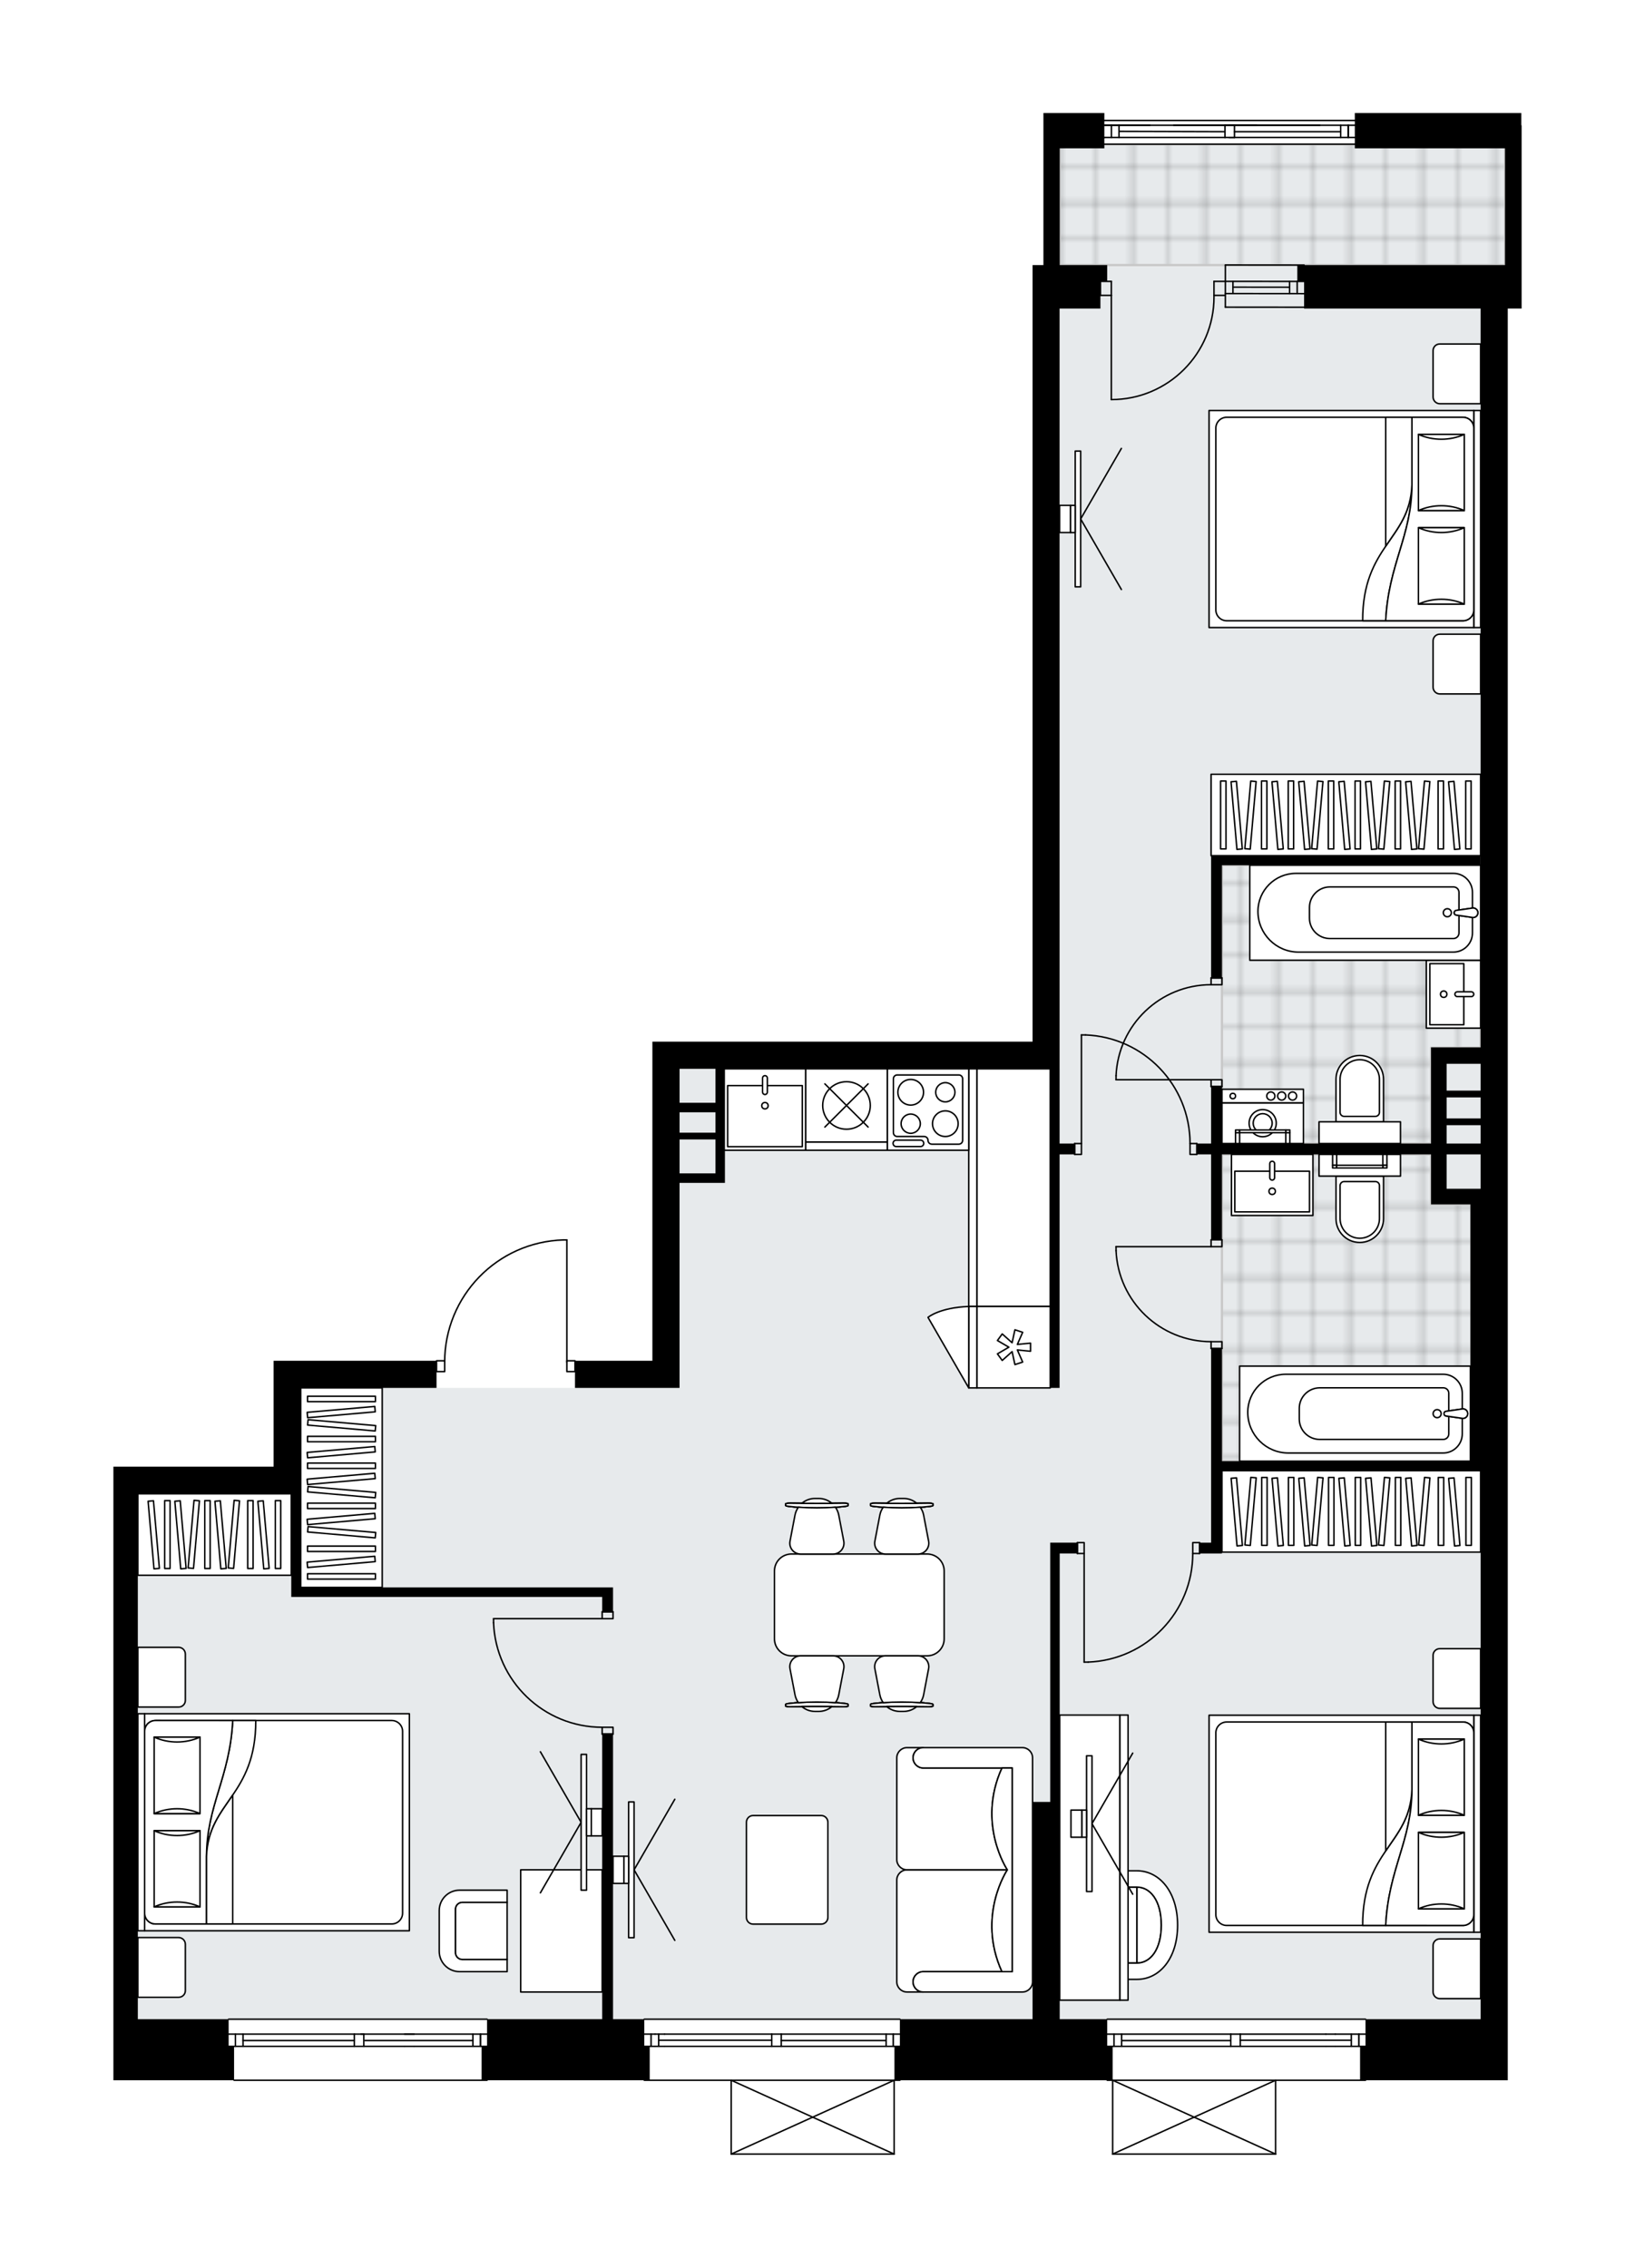 <svg xmlns="http://www.w3.org/2000/svg" xmlns:xlink="http://www.w3.org/1999/xlink" height="2000px" id="Layer_1" style="enable-background:new 0 0 1441.85 2000;" version="1.1" viewBox="0 0 1441.85 2000" width="1441.85px" x="0px" y="0px" xml:space="preserve">
<style type="text/css">
	.st0{fill:none;}
	.st1{opacity:0.25;fill:none;stroke:#010101;stroke-width:0.4;stroke-miterlimit:10;}
	.st2{fill:#FFFFFF;}
	.st3{fill:#E7EAEC;}
	.st4{fill:url(#SVGID_1_);stroke:#C8C8C8;stroke-width:2;stroke-linecap:round;stroke-linejoin:round;stroke-miterlimit:10;}
	
		.st5{fill:url(#SVGID_00000077310692223231141110000008657615509095871106_);stroke:#C8C8C8;stroke-width:2;stroke-linecap:round;stroke-linejoin:round;stroke-miterlimit:10;}
	
		.st6{fill:url(#SVGID_00000034772698156335986100000004406045202328456382_);stroke:#C8C8C8;stroke-width:2;stroke-linecap:round;stroke-linejoin:round;stroke-miterlimit:10;}
	.st7{fill:none;stroke:#000000;stroke-width:1.3;stroke-linecap:round;stroke-linejoin:round;stroke-miterlimit:10;}
	.st8{fill:#FFFFFF;stroke:#000000;stroke-width:1.3;stroke-linecap:round;stroke-linejoin:round;stroke-miterlimit:10;}
	.st9{fill:none;stroke:#000000;stroke-width:1.3;stroke-linecap:round;stroke-linejoin:round;}
	.st10{fill:none;stroke:#000000;stroke-width:1.3;stroke-linecap:round;stroke-linejoin:round;stroke-dasharray:9.762,9.762;}
	.st11{fill:none;stroke:#000000;stroke-width:1.3;stroke-linecap:round;stroke-linejoin:round;stroke-dasharray:9.818,9.818;}
	.st12{font-family: 'Arial-BoldMT','Arial'; font-weight:bold;}
	.st13{font-size:62.754px;}
	.st14{font-size:53.099px;}
	.st15{font-family: 'ArialMT','Arial';}
	.st16{font-size:40px;}
</style>
<pattern height="14.57" id="New_Pattern_Swatch_2" patternUnits="userSpaceOnUse" style="overflow:visible;" viewBox="7.49 -22.06 14.57 14.57" width="14.57" x="-4957.49" y="-1896.48">
	<g>
		<rect class="st0" height="14.57" width="14.57" x="7.49" y="-22.06" />
		<g>
			<rect class="st1" height="7.29" width="7.29" x="14.77" y="-7.49" />
		</g>
		<g>
			<rect class="st1" height="7.29" width="7.29" x="0.2" y="-7.49" />
		</g>
		<g>
			<rect class="st1" height="7.29" width="7.29" x="22.06" y="-14.77" />
		</g>
		<g>
			<rect class="st1" height="7.29" width="7.29" x="7.49" y="-14.77" />
			<rect class="st1" height="7.29" width="7.29" x="14.77" y="-22.06" />
		</g>
		<g>
			<rect class="st1" height="7.29" width="7.29" x="0.2" y="-22.06" />
		</g>
		<g>
			<rect class="st1" height="7.29" width="7.29" x="22.06" y="-29.35" />
		</g>
		<g>
			<rect class="st1" height="7.29" width="7.29" x="7.49" y="-29.35" />
		</g>
	</g>
</pattern>
<path class="st2" d="M1341.85,110.46v123.32v38.31h-12.22  v482.57v161.64v101.77v762.64v23.95v0v29.91h-124.81c0,0.36-0.29,0.65-0.65,0.65h-78.62v64.46c0,0,0,0.01,0,0.01  c0,0.04-0.01,0.07-0.02,0.11c-0.01,0.05-0.01,0.1-0.03,0.15c0,0,0,0,0,0.01c0,0.01-0.01,0.01-0.01,0.01  c-0.05,0.1-0.12,0.17-0.2,0.23c-0.02,0.02-0.04,0.03-0.06,0.04c-0.09,0.05-0.2,0.09-0.31,0.09H981.22c-0.12,0-0.22-0.04-0.31-0.09  c-0.02-0.01-0.04-0.03-0.06-0.04c-0.08-0.06-0.16-0.14-0.2-0.23c0-0.01-0.01-0.01-0.01-0.01c0,0,0,0,0-0.01  c-0.02-0.04-0.02-0.1-0.03-0.15c-0.01-0.04-0.02-0.07-0.02-0.11c0,0,0-0.01,0-0.01v-64.46h-4.14c-0.36,0-0.65-0.29-0.65-0.65H794.2  c0,0.36-0.29,0.65-0.65,0.65h-4.39v64.46c0,0,0,0.01,0,0.01c0,0.04-0.01,0.07-0.02,0.11c-0.01,0.05-0.01,0.1-0.03,0.15  c0,0,0,0,0,0.01c0,0.01-0.01,0.01-0.01,0.01c-0.05,0.1-0.12,0.17-0.2,0.23c-0.02,0.02-0.04,0.03-0.06,0.04  c-0.09,0.05-0.2,0.09-0.31,0.09H644.83c-0.12,0-0.22-0.04-0.31-0.09c-0.02-0.01-0.04-0.03-0.06-0.04c-0.08-0.06-0.16-0.14-0.2-0.23  c0-0.01-0.01-0.01-0.01-0.01c0,0,0,0,0-0.01c-0.02-0.04-0.02-0.1-0.03-0.15c-0.01-0.04-0.02-0.07-0.02-0.11c0,0,0-0.01,0-0.01  v-64.46h-76.01c-0.36,0-0.65-0.29-0.65-0.65H430.16c0,0.36-0.29,0.65-0.65,0.65H206.42c-0.36,0-0.65-0.29-0.65-0.65  c0,0,0-0.01,0-0.01L100,1834.57v-29.93v0v-23.93v-284.97v-202.28h21.55h119.73v-93.39h23.95h119.08c0-0.36,0.29-0.65,0.65-0.65h6.56  c0.47-27.68,11.29-53.78,30.62-73.69c19.76-20.35,46.25-32.02,74.61-32.86c0.01,0,0.01,0,0.02,0h3.14c0.36,0,0.65,0.29,0.65,0.65  v105.9h6.53c0.36,0,0.65,0.29,0.65,0.65h67.6v-156.87h0V918.63h23.95v0h311.3V272.09v-38.31h9.58V130.81v-2.4V99.67h53.74v5.9  h220.87v-5.9h146.84v10.78H1341.85z" id="background" />
<g id="floor">
	<polygon class="st3" points="1327.24,128.42 934.52,128.42 934.52,152.37 934.43,152.37 934.43,942.59 599.28,942.59    599.28,1224.01 265.23,1224.01 265.23,1317.4 121.55,1317.4 121.55,1780.7 265.23,1780.7 265.23,1780.73 660.34,1780.73    660.34,1780.7 1305.68,1780.7 1305.68,1099.42 1306.28,1099.42 1306.28,233.7 1327.24,233.7  " />
	
		<pattern id="SVGID_1_" patternTransform="matrix(-4.26 0 0 -4.213 -14817.122 -20892.6)" xlink:href="#New_Pattern_Swatch_2">
	</pattern>
	<polygon class="st4" points="1206.01,1288.6 1261.38,1288.6 1297.51,1288.6 1297.51,1062.12 1261.99,1062.12 1261.99,1018.07    1077.6,1018.07 1077.6,1288.6  " />
	
		<pattern id="SVGID_00000000206714309496369270000014524384343452033945_" patternTransform="matrix(-4.26 0 0 -4.213 -14817.122 -20892.6)" xlink:href="#New_Pattern_Swatch_2">
	</pattern>
	
		<polygon points="   1261.99,1008.49 1261.99,924.03 1305.68,924.03 1305.68,763.05 1077.6,763.05 1077.6,1008.49  " style="fill:url(#SVGID_00000000206714309496369270000014524384343452033945_);stroke:#C8C8C8;stroke-width:2;stroke-linecap:round;stroke-linejoin:round;stroke-miterlimit:10;" />
	
		<pattern id="SVGID_00000166645867573989118710000016498225764406711699_" patternTransform="matrix(-4.26 0 0 -4.213 -14817.122 -20892.6)" xlink:href="#New_Pattern_Swatch_2">
	</pattern>
	
		<rect height="106.56" style="fill:url(#SVGID_00000166645867573989118710000016498225764406711699_);stroke:#C8C8C8;stroke-width:2;stroke-linecap:round;stroke-linejoin:round;stroke-miterlimit:10;" width="392.72" x="934.52" y="127.21" />
	<g id="LINE_00000114763507481862425590000002457080036123753369_">
		<line class="st7" x1="1204.17" x2="976.43" y1="1834.57" y2="1834.57" />
	</g>
	<g id="LINE_00000145031695419864892630000013902468056299015312_">
		<line class="st7" x1="1198.39" x2="1198.39" y1="1804.65" y2="1793.88" />
	</g>
	<g id="LINE_00000172428907556620385390000010936928563613048709_">
		<line class="st7" x1="982.41" x2="982.41" y1="1804.65" y2="1793.88" />
	</g>
	<g id="LINE_00000156559846296102274160000000706600845262286266_">
		<line class="st7" x1="989.12" x2="1085.38" y1="1799.57" y2="1799.57" />
	</g>
	<g id="LINE_00000108305478758671475050000006317134190992915380_">
		<line class="st7" x1="989.12" x2="989.12" y1="1793.88" y2="1804.65" />
	</g>
	<g id="LINE_00000026133483014427901900000006212817071780368829_">
		<line class="st7" x1="1198.39" x2="1198.39" y1="1804.65" y2="1793.88" />
	</g>
	<g id="LINE_00000055702364335560237280000008523290890705893297_">
		<line class="st7" x1="1191.69" x2="1191.69" y1="1793.88" y2="1804.65" />
	</g>
	<g id="LINE_00000062912039649147438240000017371012761809745587_">
		<line class="st7" x1="1169.19" x2="1177.57" y1="1793.88" y2="1793.88" />
	</g>
	<g id="LINE_00000090296829996397084480000010274396084410465934_">
		<line class="st7" x1="1177.57" x2="1169.19" y1="1804.65" y2="1804.65" />
	</g>
	<g id="LINE_00000013889639008238307940000008212394389968659345_">
		<line class="st7" x1="976.43" x2="1204.17" y1="1780.72" y2="1780.72" />
	</g>
	<g id="LINE_00000174565121131525885900000004158621378548762771_">
		<line class="st7" x1="1085.38" x2="1085.38" y1="1804.65" y2="1793.88" />
	</g>
	<g id="LINE_00000054249701331651360050000007484794992961065354_">
		<line class="st7" x1="1085.38" x2="1093.76" y1="1793.88" y2="1793.88" />
	</g>
	<g id="LINE_00000106846975204538188220000013021074765163492760_">
		<line class="st7" x1="1093.76" x2="1093.76" y1="1793.88" y2="1804.65" />
	</g>
	<g id="LINE_00000071560418737315678740000000644286010376094398_">
		<line class="st7" x1="1093.76" x2="1085.38" y1="1804.65" y2="1804.65" />
	</g>
	<g id="LINE_00000135662124221801242580000018281997779990944137_">
		<line class="st7" x1="1093.76" x2="1190.87" y1="1799.27" y2="1799.27" />
	</g>
	<g id="LWPOLYLINE_00000042721535762940124630000004563871819241928833_">
		<line class="st7" x1="1085.38" x2="976.43" y1="1804.65" y2="1804.65" />
	</g>
	<g id="LWPOLYLINE_00000170966958418068314290000010413455044016061853_">
		<line class="st7" x1="1093.76" x2="1169.19" y1="1804.65" y2="1804.65" />
	</g>
	<g id="LWPOLYLINE_00000078765599244890166690000004585346318420566157_">
		<line class="st7" x1="1177.57" x2="1204.17" y1="1804.65" y2="1804.65" />
	</g>
	<g id="LWPOLYLINE_00000120557193489886490500000007599196681305052346_">
		<line class="st7" x1="1085.38" x2="976.43" y1="1793.88" y2="1793.88" />
	</g>
	<g id="LWPOLYLINE_00000075131878843773458010000007349789401748690848_">
		<line class="st7" x1="1093.76" x2="1169.19" y1="1793.88" y2="1793.88" />
	</g>
	<g id="LWPOLYLINE_00000088127368923483940870000006232175032233949338_">
		<line class="st7" x1="1177.57" x2="1204.17" y1="1793.88" y2="1793.88" />
	</g>
	<g id="LINE_00000057840015475445547610000004331839725049884321_">
		<line class="st7" x1="787.77" x2="787.77" y1="1804.65" y2="1793.87" />
	</g>
	<g id="LINE_00000071530829220093977120000012668717911738516115_">
		<line class="st7" x1="574.16" x2="574.16" y1="1804.65" y2="1793.87" />
	</g>
	<g id="LINE_00000096033082458154279800000014060476925110553494_">
		<line class="st7" x1="688.95" x2="781.44" y1="1799.56" y2="1799.56" />
	</g>
	<g id="LINE_00000089534521930730820210000009018588754230494630_">
		<line class="st7" x1="580.87" x2="580.87" y1="1793.87" y2="1804.65" />
	</g>
	<g id="LINE_00000140715785710171809730000005317717572049941941_">
		<line class="st7" x1="787.77" x2="787.77" y1="1804.65" y2="1793.87" />
	</g>
	<g id="LINE_00000098191973106321312540000001941408898970955164_">
		<line class="st7" x1="781.44" x2="781.44" y1="1793.87" y2="1804.65" />
	</g>
	<g id="LINE_00000183943010113544321640000004167671074071271327_">
		<line class="st7" x1="680.57" x2="680.57" y1="1804.65" y2="1793.87" />
	</g>
	<g id="LINE_00000099637672428682565040000015253514596695004817_">
		<line class="st7" x1="680.57" x2="688.95" y1="1793.87" y2="1793.87" />
	</g>
	<g id="LINE_00000155106306092651015560000003157697119406597034_">
		<line class="st7" x1="688.95" x2="688.95" y1="1793.87" y2="1804.65" />
	</g>
	<g id="LINE_00000004512307875758788980000009428142189456847018_">
		<line class="st7" x1="688.95" x2="680.57" y1="1804.65" y2="1804.65" />
	</g>
	<g id="LINE_00000145771779511485437180000003050248098211125132_">
		<line class="st7" x1="568.17" x2="793.55" y1="1780.72" y2="1780.72" />
		<line class="st7" x1="568.17" x2="793.55" y1="1834.57" y2="1834.57" />
	</g>
	<g id="LINE_00000153671439678742151750000004195835440923344788_">
		<line class="st7" x1="577.69" x2="586.08" y1="1793.87" y2="1793.87" />
	</g>
	<g id="LINE_00000140013271184458195680000003435669848564662947_">
		<line class="st7" x1="586.08" x2="577.69" y1="1804.65" y2="1804.65" />
	</g>
	<g id="LINE_00000036249183213962080840000010467824698866160555_">
		<line class="st7" x1="580.87" x2="680.57" y1="1799.26" y2="1799.26" />
	</g>
	<g id="LWPOLYLINE_00000101822731250144720070000014501163663892660618_">
		<line class="st7" x1="577.69" x2="568.17" y1="1804.65" y2="1804.65" />
	</g>
	<g id="LWPOLYLINE_00000171681445745357052470000007597029530589846680_">
		<line class="st7" x1="586.08" x2="680.57" y1="1804.65" y2="1804.65" />
	</g>
	<g id="LWPOLYLINE_00000000193395849717591960000007862171465109784242_">
		<line class="st7" x1="688.95" x2="793.55" y1="1804.65" y2="1804.65" />
	</g>
	<g id="LWPOLYLINE_00000103236471446588081970000016268592725050549677_">
		<line class="st7" x1="577.69" x2="568.17" y1="1793.87" y2="1793.87" />
	</g>
	<g id="LWPOLYLINE_00000075850288684659542650000002555060424800770950_">
		<line class="st7" x1="586.08" x2="680.57" y1="1793.87" y2="1793.87" />
	</g>
	<g id="LWPOLYLINE_00000073710700217786055650000017454179100513813635_">
		<line class="st7" x1="688.95" x2="793.55" y1="1793.87" y2="1793.87" />
	</g>
	<g id="LINE_00000067954140155011892110000011395904917965655680_">
		<line class="st7" x1="429.51" x2="206.42" y1="1834.57" y2="1834.57" />
	</g>
	<g id="LINE_00000067232223604160785760000012209604647855630988_">
		<line class="st7" x1="423.74" x2="423.74" y1="1804.65" y2="1793.87" />
	</g>
	<g id="LINE_00000072246582938870750400000008139670867451073469_">
		<line class="st7" x1="207.61" x2="207.61" y1="1804.65" y2="1793.87" />
	</g>
	<g id="LINE_00000012448100656204440880000016264472890730938303_">
		<line class="st7" x1="321.86" x2="417.03" y1="1799.56" y2="1799.56" />
	</g>
	<g id="LINE_00000084488556342631526080000001055224486354009217_">
		<line class="st7" x1="214.32" x2="312.46" y1="1799.56" y2="1799.56" />
	</g>
	<g id="LINE_00000178190934473022993070000006661024944282299579_">
		<line class="st7" x1="214.32" x2="214.32" y1="1793.87" y2="1804.65" />
	</g>
	<g id="LINE_00000168819414205068171460000007416128646742337438_">
		<line class="st7" x1="423.74" x2="423.74" y1="1804.65" y2="1793.87" />
	</g>
	<g id="LINE_00000049936685819121676390000012384136313732596619_">
		<line class="st7" x1="417.03" x2="417.03" y1="1793.87" y2="1804.65" />
	</g>
	<g id="LINE_00000062156791374171567470000001282765470206035363_">
		<line class="st7" x1="356.82" x2="365.2" y1="1793.87" y2="1793.87" />
	</g>
	<g id="LINE_00000148635616212039794100000018098551401870238648_">
		<line class="st7" x1="365.2" x2="356.82" y1="1804.65" y2="1804.65" />
	</g>
	<g id="LINE_00000077322728707945579440000007185722605939500731_">
		<line class="st7" x1="201.63" x2="429.51" y1="1780.72" y2="1780.72" />
	</g>
	<g id="LINE_00000165919227983842866330000013428418129710908080_">
		<line class="st7" x1="312.46" x2="312.46" y1="1804.65" y2="1793.87" />
	</g>
	<g id="LINE_00000147913111924121819630000010078439706958869163_">
		<line class="st7" x1="312.46" x2="320.84" y1="1793.87" y2="1793.87" />
	</g>
	<g id="LINE_00000165225180590635596510000008091696706419920050_">
		<line class="st7" x1="320.84" x2="320.84" y1="1793.87" y2="1804.65" />
	</g>
	<g id="LINE_00000173858390561992823270000003425962146948188806_">
		<line class="st7" x1="320.84" x2="312.46" y1="1804.65" y2="1804.65" />
	</g>
	<g id="LWPOLYLINE_00000140718798151907907900000005464967352656205193_">
		<line class="st7" x1="312.46" x2="201.63" y1="1804.65" y2="1804.65" />
	</g>
	<g id="LWPOLYLINE_00000123407031521087816200000004691600885819332525_">
		<line class="st7" x1="320.84" x2="356.82" y1="1804.65" y2="1804.65" />
	</g>
	<g id="LWPOLYLINE_00000072971247255982056510000013108975556307737478_">
		<line class="st7" x1="365.2" x2="429.51" y1="1804.65" y2="1804.65" />
	</g>
	<g id="LWPOLYLINE_00000037667013781834497890000005718045883999871387_">
		<line class="st7" x1="312.46" x2="201.63" y1="1793.87" y2="1793.87" />
	</g>
	<g id="LWPOLYLINE_00000139260972597101418390000000373926691264865692_">
		<line class="st7" x1="318.39" x2="429.51" y1="1793.87" y2="1793.87" />
	</g>
	<g id="LINE_00000098931106507191999680000005203689976379551411_">
		<line class="st7" x1="972.39" x2="1319.31" y1="106.23" y2="106.23" />
	</g>
	<g id="LINE_00000095306395206559597130000014972799072125213322_">
		<line class="st7" x1="1318.83" x2="965.35" y1="127.21" y2="127.21" />
	</g>
	<g id="LINE_00000143609837832376810180000017722184816708709052_">
		<line class="st7" x1="1188.99" x2="1188.99" y1="121.23" y2="110.45" />
	</g>
	<g id="LINE_00000098900512120122130690000003380366188810032265_">
		<line class="st7" x1="980.12" x2="980.12" y1="121.23" y2="110.45" />
	</g>
	<g id="LINE_00000007404530020682226820000014832737492108276906_">
		<line class="st7" x1="1088.64" x2="1182.29" y1="116.14" y2="116.14" />
	</g>
	<g id="LINE_00000165916100008655571780000016540851136912090537_">
		<line class="st7" x1="986.82" x2="986.82" y1="110.45" y2="121.23" />
	</g>
	<g id="LINE_00000070803229074262177500000017761222180934848659_">
		<line class="st7" x1="1188.99" x2="1188.99" y1="121.23" y2="110.45" />
	</g>
	<g id="LINE_00000018207982681869949920000011051796246300297860_">
		<line class="st7" x1="1182.29" x2="1182.29" y1="110.45" y2="121.23" />
	</g>
	<g id="LINE_00000165917113947240647680000014726268070241809843_">
		<line class="st7" x1="1080.26" x2="1080.26" y1="121.23" y2="110.45" />
	</g>
	<g id="LINE_00000008851316691927944870000004326432313424645555_">
		<line class="st7" x1="1080.26" x2="1088.64" y1="110.45" y2="110.45" />
	</g>
	<g id="LINE_00000124845662190483008760000000641379762744478908_">
		<line class="st7" x1="1088.64" x2="1088.64" y1="110.45" y2="121.23" />
	</g>
	<g id="LINE_00000050650067052662108630000015946926880837172153_">
		<line class="st7" x1="1088.64" x2="1080.26" y1="121.23" y2="121.23" />
	</g>
	<g id="LINE_00000080191203299562548380000007704008629466928298_">
		<line class="st7" x1="1035" x2="1163.97" y1="110.45" y2="110.45" />
	</g>
	<g id="LINE_00000042013164781965525240000008178121800545528503_">
		<line class="st7" x1="957.41" x2="965.79" y1="110.45" y2="110.45" />
	</g>
	<g id="LINE_00000130625880630318127750000015825272245353999291_">
		<line class="st7" x1="965.79" x2="957.41" y1="121.23" y2="121.23" />
	</g>
	<g id="LINE_00000156557747854594043730000009543014810045352635_">
		<line class="st7" x1="986.82" x2="1080.26" y1="115.85" y2="116.14" />
	</g>
	<g id="LWPOLYLINE_00000146458958834515707000000006850748129062255489_">
		<line class="st7" x1="957.41" x2="974.13" y1="121.23" y2="121.23" />
	</g>
	<g id="LWPOLYLINE_00000035502298750430172700000013063088138532845997_">
		<line class="st7" x1="961.02" x2="1080.26" y1="121.23" y2="121.23" />
	</g>
	<g id="LWPOLYLINE_00000070092577527446296190000012789767236656452005_">
		<line class="st7" x1="1083.87" x2="1194.77" y1="121.23" y2="121.23" />
	</g>
	<g id="LWPOLYLINE_00000126289400117350149800000014914973329131794825_">
		<line class="st7" x1="1014.14" x2="974.13" y1="110.45" y2="110.45" />
	</g>
	<g id="LWPOLYLINE_00000100379850295653835850000000580961824108325513_">
		<line class="st7" x1="971.67" x2="1108.1" y1="110.45" y2="110.45" />
	</g>
	<g id="LWPOLYLINE_00000026159672195141333440000003163018888005562798_">
		<line class="st7" x1="1083.87" x2="1194.77" y1="110.45" y2="110.45" />
	</g>
	<g id="LINE_00000165928941611772434890000015930506153324852610_">
		<line class="st7" x1="1080.59" x2="1150.02" y1="258.91" y2="258.98" />
	</g>
	<g id="LINE_00000173120709384912377080000011469477333339641514_">
		<line class="st7" x1="1080.59" x2="1150.02" y1="248.14" y2="248.2" />
	</g>
	<g id="LINE_00000018214402309743403060000006222904502142203539_">
		<line class="st7" x1="1087.3" x2="1137.24" y1="253.23" y2="253.29" />
	</g>
	<g id="LINE_00000148624700133956429310000001733231419305732224_">
		<line class="st7" x1="1143.95" x2="1143.95" y1="258.98" y2="248.2" />
	</g>
	<g id="LINE_00000124148139971655648720000011164149511604592819_">
		<line class="st7" x1="1087.3" x2="1087.3" y1="258.91" y2="248.14" />
	</g>
	<g id="LINE_00000112599657541202399060000001423525346268663182_">
		<line class="st7" x1="1080.59" x2="1150.02" y1="270.89" y2="270.95" />
	</g>
	<g id="LINE_00000058575133973197212590000009241339887508460437_">
		<line class="st7" x1="1150.04" x2="1080.61" y1="233.76" y2="233.7" />
	</g>
	<g id="LINE_00000060718942543180611100000016582126828566886555_">
		<line class="st7" x1="1137.24" x2="1137.24" y1="258.99" y2="248.21" />
	</g>
	<g id="LINE_00000101809893245430679320000004347787887769055924_">
		<line class="st7" x1="1080.59" x2="1080.61" y1="270.89" y2="233.7" />
	</g>
	<g id="LWPOLYLINE_00000040535165893344885350000011267945172426552964_">
		<rect class="st7" height="9.58" width="7.18" x="384.96" y="1200.05" />
	</g>
	<g id="LWPOLYLINE_00000044867152202211490030000000056335333763288503_">
		<rect class="st7" height="9.58" width="7.18" x="499.9" y="1200.05" />
	</g>
	<g id="LWPOLYLINE_00000101103725268778880060000010217411912331506576_">
		<path class="st7" d="M496.76,1093.5c-58.27,1.73-104.62,49.46-104.62,107.76" />
	</g>
	<g id="LINE_00000173843408177168242560000004952404056733025165_">
		<line class="st7" x1="499.9" x2="499.9" y1="1201.26" y2="1093.5" />
	</g>
	<g id="LINE_00000013903204876569586210000008158916939505320358_">
		<line class="st7" x1="499.9" x2="496.76" y1="1093.5" y2="1093.5" />
	</g>
	<g id="LWPOLYLINE_00000000220350466593300190000001010445969364158139_">
		<rect class="st7" height="5.99" width="9.58" x="1068.02" y="952.21" />
	</g>
	<g id="LWPOLYLINE_00000077310301690671847870000003696490323943693976_">
		<rect class="st7" height="5.99" width="9.58" x="1068.02" y="862.41" />
	</g>
	<g id="LINE_00000124126838995076114470000017786785405780401821_">
		<line class="st7" x1="1068.02" x2="1077.6" y1="958.2" y2="958.2" />
	</g>
	<g id="LINE_00000158714755825838804940000002459618706907718061_">
		<line class="st7" x1="1068.02" x2="1077.6" y1="862.41" y2="862.41" />
	</g>
	<g id="LINE_00000048473830009867050840000008189888605943898520_">
		<line class="st7" x1="1068.02" x2="984.21" y1="952.21" y2="952.21" />
	</g>
	<g id="ARC_00000166665008634966501510000013073904068161040798_">
		<path class="st7" d="M984.21,948.62c1.99-44.85,38.92-80.19,83.81-80.22" />
	</g>
	<g id="LINE_00000078021431922185064390000008476107898355913354_">
		<line class="st7" x1="984.21" x2="984.21" y1="952.21" y2="948.62" />
	</g>
	<g id="LWPOLYLINE_00000148643229691921782490000003411753648270533813_">
		<rect class="st7" height="5.99" width="9.58" x="1068.02" y="1093.43" />
	</g>
	<g id="LWPOLYLINE_00000032638653766450994860000014287724213484109243_">
		<rect class="st7" height="5.99" width="9.58" x="1068.02" y="1183.22" />
	</g>
	<g id="LINE_00000086650007732525326680000009596091758130943925_">
		<line class="st7" x1="1068.02" x2="1077.6" y1="1093.43" y2="1093.43" />
	</g>
	<g id="LINE_00000011001740762915675320000015135978499546765239_">
		<line class="st7" x1="1068.02" x2="1077.6" y1="1189.21" y2="1189.21" />
	</g>
	<g id="LINE_00000029031738325825269370000017106402623411191454_">
		<line class="st7" x1="1068.02" x2="984.21" y1="1099.41" y2="1099.41" />
	</g>
	<g id="ARC_00000080906422044631775220000007877341562642541733_">
		<path class="st7" d="M1068.02,1183.22c-44.89-0.03-81.82-35.37-83.81-80.22" />
	</g>
	<g id="LINE_00000096019310832524577190000004702024301314068406_">
		<line class="st7" x1="984.21" x2="984.21" y1="1099.41" y2="1103.01" />
	</g>
	<g id="LWPOLYLINE_00000134233593399065938510000013108096968782694287_">
		<rect class="st7" height="9.58" width="5.99" x="947.69" y="1008.48" />
	</g>
	<g id="LWPOLYLINE_00000136413904598949489600000013404932701089952155_">
		<rect class="st7" height="9.58" width="5.99" x="1049.46" y="1008.48" />
	</g>
	<g id="LINE_00000095340915157081630050000018215670885158815368_">
		<line class="st7" x1="947.69" x2="947.69" y1="1008.48" y2="1018.06" />
	</g>
	<g id="LINE_00000070809832911400848970000004062820634181920641_">
		<line class="st7" x1="1055.45" x2="1055.45" y1="1008.48" y2="1018.06" />
	</g>
	<g id="LINE_00000144302485849816730490000012374069182730084737_">
		<line class="st7" x1="953.68" x2="953.68" y1="1008.48" y2="912.7" />
	</g>
	<g id="LINE_00000070117228460673446830000018005905562560072356_">
		<line class="st7" x1="957.27" x2="953.68" y1="912.7" y2="912.7" />
	</g>
	<g id="ARC_00000081635773765619591540000004779418236641297801_">
		<path class="st7" d="M957.27,912.7c51.46,1.99,92.17,44.28,92.19,95.78" />
	</g>
	<g id="LWPOLYLINE_00000121957830006316167550000018127840246380481698_">
		<rect class="st7" height="9.58" width="5.99" x="950.09" y="1360.43" />
	</g>
	<g id="LWPOLYLINE_00000085246570191443485390000008512965740217868452_">
		<rect class="st7" height="9.58" width="5.99" x="1051.86" y="1360.43" />
	</g>
	<g id="LINE_00000087383687883673732070000014159070729758882214_">
		<line class="st7" x1="950.09" x2="950.09" y1="1370.01" y2="1360.43" />
	</g>
	<g id="LINE_00000162324061292036508490000012464805741185574796_">
		<line class="st7" x1="1057.84" x2="1057.84" y1="1370.01" y2="1360.43" />
	</g>
	<g id="LINE_00000027564169657845631090000007546101802928434600_">
		<line class="st7" x1="956.07" x2="956.07" y1="1370.01" y2="1465.79" />
	</g>
	<g id="LINE_00000137124477092652589870000000619057632905346484_">
		<line class="st7" x1="959.66" x2="956.07" y1="1465.79" y2="1465.79" />
	</g>
	<g id="ARC_00000008118494813099284410000018085655677719778703_">
		<path class="st7" d="M1051.86,1370.01c-0.03,51.5-40.73,93.79-92.19,95.78" />
	</g>
	<g id="LWPOLYLINE_00000137096111000009865230000009404019250680939912_">
		<rect class="st7" height="5.99" width="9.58" x="531.03" y="1421.5" />
	</g>
	<g id="LWPOLYLINE_00000161622829429577823430000017115928525517132970_">
		<rect class="st7" height="5.99" width="9.58" x="531.03" y="1523.27" />
	</g>
	<g id="LINE_00000169549486944802790690000000232798738467922051_">
		<line class="st7" x1="531.03" x2="540.61" y1="1421.5" y2="1421.5" />
	</g>
	<g id="LINE_00000025443134847060652270000004621681992225659066_">
		<line class="st7" x1="531.03" x2="540.61" y1="1529.25" y2="1529.25" />
	</g>
	<g id="LINE_00000077324317838770834390000009640476058775895727_">
		<line class="st7" x1="531.03" x2="435.25" y1="1427.48" y2="1427.48" />
	</g>
	<g id="LINE_00000093139198677211426430000014923907951730865286_">
		<line class="st7" x1="435.25" x2="435.25" y1="1431.08" y2="1427.48" />
	</g>
	<g id="ARC_00000163046888262539382820000004882850256967586488_">
		<path class="st7" d="M531.03,1523.27c-51.5-0.03-93.79-40.73-95.78-92.19" />
	</g>
	<g id="ARC_00000105395227007696122500000016905567732504729507_">
		<path class="st7" d="M980.04,352.4c50.01,0,90.55-40.55,90.55-90.56c0-0.45,0-0.9-0.01-1.35" />
	</g>
	<g id="LINE_00000019660394611207361540000006018724098189424262_">
		<line class="st7" x1="980.04" x2="980.04" y1="260.49" y2="352.4" />
	</g>
	<g id="LINE_00000161629411245340593480000010326163625972866199_">
		<line class="st7" x1="1080.18" x2="1070.58" y1="260.49" y2="260.49" />
	</g>
	<g id="LINE_00000162343103899841539660000006329061757716398755_">
		<line class="st7" x1="1070.58" x2="1070.58" y1="260.49" y2="248.14" />
	</g>
	<g id="LINE_00000072273051483445243960000017265967663811154106_">
		<line class="st7" x1="1070.58" x2="1080.18" y1="248.14" y2="248.14" />
	</g>
	<g id="LINE_00000021833857075184710470000011841882820945502354_">
		<line class="st7" x1="970.44" x2="980.04" y1="248.14" y2="248.14" />
	</g>
	<g id="LINE_00000011012732299227079170000013551425974116727731_">
		<line class="st7" x1="980.04" x2="980.04" y1="248.14" y2="260.49" />
	</g>
	<g id="LINE_00000079465757056060059710000017022564350261310137_">
		<line class="st7" x1="980.04" x2="970.44" y1="260.49" y2="260.49" />
	</g>
	<g id="LINE_00000060750442246235279160000007243074394132806062_">
		<line class="st7" x1="970.44" x2="970.44" y1="248.14" y2="260.49" />
	</g>
	<g id="LINE_00000172410544864446555880000012804066059880886916_">
		<line class="st7" x1="1124.89" x2="981.22" y1="1899.68" y2="1899.67" />
	</g>
	<g id="LINE_00000154385231520360702910000003151623397197302444_">
		<line class="st7" x1="981.22" x2="981.22" y1="1899.67" y2="1834.57" />
	</g>
	<g id="LINE_00000022540226343397818180000013869071611699241136_">
		<line class="st7" x1="1124.89" x2="1124.89" y1="1834.57" y2="1899.68" />
	</g>
	<g id="LWPOLYLINE_00000014609547176328775740000004437834059753028263_">
		<line class="st7" x1="981.22" x2="1124.89" y1="1834.57" y2="1899.68" />
	</g>
	<g id="LWPOLYLINE_00000014597051823091664060000017995203374120348058_">
		<line class="st7" x1="1124.89" x2="981.22" y1="1834.57" y2="1899.67" />
	</g>
	<g id="LINE_00000173122810186179714550000003785269393147119026_">
		<line class="st7" x1="788.51" x2="644.83" y1="1899.68" y2="1899.67" />
	</g>
	<g id="LINE_00000175293966566293352610000000849850491541016511_">
		<line class="st7" x1="644.83" x2="644.83" y1="1899.67" y2="1834.57" />
	</g>
	<g id="LINE_00000182490812467240822140000013661129178561635249_">
		<line class="st7" x1="788.51" x2="788.51" y1="1834.57" y2="1899.68" />
	</g>
	<g id="LWPOLYLINE_00000083068015333934124740000016599391070348094884_">
		<line class="st7" x1="644.83" x2="788.51" y1="1834.57" y2="1899.68" />
	</g>
	<g id="LWPOLYLINE_00000067217754883021256710000005587604759607318426_">
		<line class="st7" x1="788.51" x2="644.83" y1="1834.57" y2="1899.67" />
	</g>
	<polygon points="976.43,1780.69 934.52,1780.69 934.52,1589.12 934.52,1370.01 950.09,1370.01 950.09,1360.43 934.52,1360.43    926.14,1360.43 926.14,1589.12 910.57,1589.12 910.57,1780.69 793.55,1780.69 793.55,1804.63 788.76,1804.63 788.76,1834.57    981.22,1834.57 981.22,1804.63 976.43,1804.63  " />
	<polygon points="568.18,1780.69 540.61,1780.69 540.61,1529.25 531.03,1529.25 531.03,1780.69 429.51,1780.69 429.51,1804.63    424.72,1804.63 424.72,1834.57 572.96,1834.57 572.96,1804.63 568.18,1804.63  " />
	<polygon points="1077.6,763.04 1305.68,763.04 1305.68,754.65 1068.02,754.65 1068.02,763.04 1068.02,763.04 1068.02,862.41    1077.6,862.41  " />
	<path d="M970.44,233.78h-35.92V130.81h39.37V99.67h-53.74v28.73v2.4v102.97h-9.58v38.31v646.54h-311.3v0h-23.95v124.55h0v156.87   h-68.25V1224h92.19v-23.95v-156.87h31.65v0h8.38v0v-8.38v-92.23h271.27h15.56V1224h8.29v-205.94h13.26v-9.58h-13.26v-65.91V272.09   h36.01v-23.94h5.99v-14.37H970.44z M630.93,1034.8h-31.65v-8.36v-21.57h31.65V1034.8z M630.93,998.88h-31.65v-17.96h31.65V998.88z    M630.93,972.54h-31.65v-29.97h31.65V972.54z" />
	<polygon points="265.23,1399.95 265.23,1317.39 265.23,1293.45 265.23,1224 384.96,1224 384.96,1200.05 265.23,1200.05    241.28,1200.05 241.28,1293.45 121.55,1293.45 100,1293.45 100,1495.73 100,1780.7 100,1804.63 100,1804.63 100,1834.57    206.42,1834.56 206.42,1804.63 201.63,1804.63 201.63,1780.7 121.55,1780.7 121.55,1495.73 121.55,1317.39 256.85,1317.39    256.85,1408.33 265.23,1408.33 531.03,1408.33 531.03,1421.5 540.61,1421.5 540.61,1408.33 540.61,1399.95  " />
	<path d="M1341.6,110.46V99.68h-146.84v31.13h132.47v102.97h-177.2h-5.99v14.37h5.99v23.94h155.65v482.57h0v161.64h0v7.38h-43.7   v14.48h0v70.33H1077.6V958.2h-9.58v50.29h-12.57h0v9.58h0h12.57v75.37h9.58v-75.37h184.39v30.29h0v13.77h34.72v226.47h-219.1   v-99.38h-9.58v171.22h-10.18v9.58h19.76v-9.58v-63.46h228.09v483.73h-101.52v23.95h-4.79v29.91h130.25v-29.91v0v-23.95v-762.64   V916.29V754.65V272.09h12.22v-38.31V110.46H1341.6z M1275.76,938.15h29.93v23.67h-29.93V938.15z M1275.76,967.81h29.93v18.52   h-29.93V967.81z M1275.76,992.32h29.93v16.16h-29.93V992.32z M1275.76,1048.36v-30.29h29.93v30.29H1275.76z" />
</g>
<g id="mebel">
	<g>
		<path class="st8" d="M1263.78,309.23v40.82c0,3.31,2.68,5.99,5.99,5.99h35.92v-52.68h-36.03    C1266.41,303.35,1263.78,305.98,1263.78,309.23z" />
		<path class="st8" d="M1263.78,565.18V606c0,3.31,2.68,5.99,5.99,5.99h35.92V559.3h-36.03    C1266.41,559.3,1263.78,561.93,1263.78,565.18z" />
		<g>
			
				<rect class="st8" height="5.99" transform="matrix(-1.836970e-16 1 -1 -1.836970e-16 1760.413 -844.969)" width="191.41" x="1206.99" y="454.73" />
			
				<rect class="st8" height="233.47" transform="matrix(-1.836970e-16 1 -1 -1.836970e-16 1640.683 -725.238)" width="191.41" x="1087.26" y="340.99" />
			<path class="st8" d="M1299.7,377.58v160.28c0,5.29-4.29,9.58-9.58,9.58h-208.33c-5.29,0-9.58-4.29-9.58-9.58V377.58     c0-5.29,4.29-9.58,9.58-9.58h208.33C1295.41,368.01,1299.7,372.29,1299.7,377.58z" />
			<path class="st8" d="M1222.02,547.44c2.45-50.06,23.08-74.87,23.1-119.95c-1.63,48.23-43.54,53.38-43.45,119.95L1222.02,547.44z" />
			<g>
				<path class="st8" d="M1222.02,547.44c2.45-50.06,23.08-74.87,23.1-119.95l0-59.48h45.01c5.29,0,9.58,4.29,9.58,9.58v160.28      c0,5.29-4.29,9.58-9.58,9.58L1222.02,547.44L1222.02,547.44z" />
			</g>
			
				<rect class="st8" height="40.43" transform="matrix(-1.836970e-16 1 -1 -1.836970e-16 1687.76 -854.406)" width="67.17" x="1237.5" y="396.46" />
			<path class="st8" d="M1250.87,450.26c12.7-5.69,27.73-5.69,40.43,0H1250.87z" />
			<path class="st8" d="M1291.3,383.09c-12.7,5.69-27.73,5.69-40.43,0L1291.3,383.09z" />
			
				<rect class="st8" height="40.43" transform="matrix(-1.836970e-16 1 -1 -1.836970e-16 1770.144 -772.022)" width="67.43" x="1237.37" y="478.85" />
			<path class="st8" d="M1250.87,532.77c12.7-5.71,27.73-5.71,40.43,0H1250.87z" />
			<path class="st8" d="M1291.3,465.35c-12.7,5.71-27.73,5.71-40.43,0H1291.3z" />
			<g>
				<path class="st8" d="M1245.11,427.49v-59.48h-23.1v113.66C1232.91,465.56,1244.28,452.15,1245.11,427.49z" />
			</g>
		</g>
	</g>
	<g>
		<path class="st8" d="M1263.78,1459.83v40.82c0,3.31,2.68,5.99,5.99,5.99h35.92v-52.68h-36.03    C1266.41,1453.96,1263.78,1456.59,1263.78,1459.83z" />
		<path class="st8" d="M1263.78,1715.79v40.82c0,3.31,2.68,5.99,5.99,5.99h35.92v-52.68h-36.03    C1266.41,1709.91,1263.78,1712.54,1263.78,1715.79z" />
		<g>
			
				<rect class="st8" height="5.99" transform="matrix(-1.836970e-16 1 -1 -1.836970e-16 2911.022 305.64)" width="191.41" x="1206.99" y="1605.34" />
			
				<rect class="st8" height="233.47" transform="matrix(-1.836970e-16 1 -1 -1.836970e-16 2791.292 425.37)" width="191.41" x="1087.26" y="1491.59" />
			<path class="st8" d="M1299.7,1528.19v160.28c0,5.29-4.29,9.58-9.58,9.58h-208.33c-5.29,0-9.58-4.29-9.58-9.58v-160.28     c0-5.29,4.29-9.58,9.58-9.58h208.33C1295.41,1518.62,1299.7,1522.9,1299.7,1528.19z" />
			<path class="st8" d="M1222.02,1698.05c2.45-50.06,23.08-74.87,23.1-119.95c-1.63,48.23-43.54,53.38-43.45,119.95L1222.02,1698.05     z" />
			<g>
				<path class="st8" d="M1222.02,1698.05c2.45-50.06,23.08-74.87,23.1-119.95l0-59.48h45.01c5.29,0,9.58,4.29,9.58,9.58v160.28      c0,5.29-4.29,9.58-9.58,9.58L1222.02,1698.05L1222.02,1698.05z" />
			</g>
			
				<rect class="st8" height="40.43" transform="matrix(-1.836970e-16 1 -1 -1.836970e-16 2838.368 296.203)" width="67.17" x="1237.5" y="1547.07" />
			<path class="st8" d="M1250.87,1600.87c12.7-5.69,27.73-5.69,40.43,0H1250.87z" />
			<path class="st8" d="M1291.3,1533.7c-12.7,5.69-27.73,5.69-40.43,0H1291.3z" />
			
				<rect class="st8" height="40.43" transform="matrix(-1.836970e-16 1 -1 -1.836970e-16 2920.752 378.587)" width="67.43" x="1237.37" y="1629.45" />
			<path class="st8" d="M1250.87,1683.38c12.7-5.71,27.73-5.71,40.43,0H1250.87z" />
			<path class="st8" d="M1291.3,1615.96c-12.7,5.71-27.73,5.71-40.43,0H1291.3z" />
			<g>
				<path class="st8" d="M1245.11,1578.1v-59.48h-23.1v113.66C1232.91,1616.17,1244.28,1602.76,1245.11,1578.1z" />
			</g>
		</g>
	</g>
	<g>
		<path class="st8" d="M163.46,1755.52v-40.82c0-3.31-2.68-5.99-5.99-5.99h-35.92v52.68h36.03    C160.83,1761.4,163.46,1758.77,163.46,1755.52z" />
		<path class="st8" d="M163.46,1499.57v-40.82c0-3.31-2.68-5.99-5.99-5.99h-35.92v52.68h36.03    C160.83,1505.44,163.46,1502.81,163.46,1499.57z" />
		<g>
			
				<rect class="st8" height="5.99" transform="matrix(4.503648e-11 -1 1 4.503648e-11 -1482.481 1731.57)" width="191.41" x="28.84" y="1604.03" />
			
				<rect class="st8" height="233.47" transform="matrix(4.503648e-11 -1 1 4.503648e-11 -1362.751 1851.3)" width="191.41" x="148.57" y="1490.29" />
			<path class="st8" d="M127.54,1687.16v-160.28c0-5.29,4.29-9.58,9.58-9.58h208.33c5.29,0,9.58,4.29,9.58,9.58v160.28     c0,5.29-4.29,9.58-9.58,9.58H137.12C131.83,1696.74,127.54,1692.45,127.54,1687.16z" />
			<path class="st8" d="M205.22,1517.31c-2.45,50.06-23.08,74.87-23.1,119.95c1.63-48.23,43.54-53.38,43.45-119.95L205.22,1517.31z" />
			<g>
				<path class="st8" d="M205.22,1517.31c-2.45,50.06-23.08,74.87-23.1,119.95l0,59.48h-45.01c-5.29,0-9.58-4.29-9.58-9.58v-160.28      c0-5.29,4.29-9.58,9.58-9.58L205.22,1517.31L205.22,1517.31z" />
			</g>
			
				<rect class="st8" height="40.43" transform="matrix(4.584805e-11 -1 1 4.584805e-11 -1491.919 1804.224)" width="67.17" x="122.57" y="1627.86" />
			<path class="st8" d="M176.37,1614.49c-12.7,5.69-27.73,5.69-40.43,0H176.37z" />
			<path class="st8" d="M135.94,1681.66c12.7-5.69,27.73-5.69,40.43,0H135.94z" />
			
				<rect class="st8" height="40.43" transform="matrix(4.524032e-11 -1 1 4.524032e-11 -1409.534 1721.839)" width="67.43" x="122.44" y="1545.47" />
			<path class="st8" d="M176.37,1531.97c-12.7,5.71-27.73,5.71-40.43,0H176.37z" />
			<path class="st8" d="M135.94,1599.4c12.7-5.71,27.73-5.71,40.43,0H135.94z" />
			<g>
				<path class="st8" d="M182.12,1637.26v59.48h23.1v-113.66C194.32,1599.19,182.96,1612.6,182.12,1637.26z" />
			</g>
		</g>
	</g>
	<g>
		<rect class="st8" height="175.95" width="71.84" x="265.23" y="1224" />
		<g>
			<rect class="st8" height="4.76" width="59.87" x="271.21" y="1231.34" />
			<rect class="st8" height="4.76" width="59.87" x="271.21" y="1266.7" />
			<rect class="st8" height="4.76" width="59.87" x="271.21" y="1290.27" />
			<rect class="st8" height="4.76" width="59.87" x="271.21" y="1325.63" />
			
				<rect class="st8" height="4.76" transform="matrix(0.996 0.087 -0.087 0.996 110.726 -21.462)" width="59.87" x="271.21" y="1254.91" />
			
				<rect class="st8" height="4.76" transform="matrix(0.996 0.087 -0.087 0.996 115.862 -21.238)" width="59.87" x="271.21" y="1313.84" />
			
				<rect class="st8" height="4.76" transform="matrix(0.996 -0.087 0.087 0.996 -107.407 30.986)" width="59.87" x="271.21" y="1243.12" />
			
				<rect class="st8" height="4.76" transform="matrix(0.996 -0.087 0.087 0.996 -110.489 31.121)" width="59.87" x="271.21" y="1278.48" />
			
				<rect class="st8" height="4.76" transform="matrix(0.996 -0.087 0.087 0.996 -112.543 31.21)" width="59.87" x="271.21" y="1302.06" />
			
				<rect class="st8" height="4.76" transform="matrix(0.996 0.087 -0.087 0.996 118.944 -21.104)" width="59.87" x="271.21" y="1349.2" />
			
				<rect class="st8" height="4.76" transform="matrix(0.996 -0.087 0.087 0.996 -115.625 31.345)" width="59.87" x="271.21" y="1337.42" />
			<rect class="st8" height="4.76" width="59.87" x="271.21" y="1363.48" />
			<rect class="st8" height="4.76" width="59.87" x="271.21" y="1387.85" />
			
				<rect class="st8" height="4.76" transform="matrix(0.996 -0.087 0.087 0.996 -118.924 31.489)" width="59.87" x="271.21" y="1375.27" />
		</g>
	</g>
	<g>
		
			<rect class="st8" height="135.3" transform="matrix(1.429604e-10 -1 1 1.429604e-10 -1164.112 1542.51)" width="71.84" x="153.28" y="1285.66" />
		<g>
			
				<rect class="st8" height="4.76" transform="matrix(1.344827e-10 -1 1 1.344827e-10 -1205.709 1500.913)" width="59.87" x="117.67" y="1350.93" />
			
				<rect class="st8" height="4.76" transform="matrix(1.339365e-10 -1 1 1.339365e-10 -1170.35 1536.273)" width="59.87" x="153.03" y="1350.93" />
			
				<rect class="st8" height="4.76" transform="matrix(0.087 -0.996 0.996 0.087 -1191.905 1405.886)" width="59.87" x="141.24" y="1350.93" />
			
				<rect class="st8" height="4.76" transform="matrix(-0.087 -0.996 0.996 -0.087 -1200.509 1606.558)" width="59.87" x="105.88" y="1350.93" />
			
				<rect class="st8" height="4.76" transform="matrix(-0.087 -0.996 0.996 -0.087 -1174.881 1630.042)" width="59.87" x="129.46" y="1350.93" />
			
				<rect class="st8" height="4.76" transform="matrix(0.087 -0.996 0.996 0.087 -1159.627 1441.111)" width="59.87" x="176.6" y="1350.93" />
			
				<rect class="st8" height="4.76" transform="matrix(-0.087 -0.996 0.996 -0.087 -1136.44 1665.267)" width="59.87" x="164.82" y="1350.93" />
			
				<rect class="st8" height="4.76" transform="matrix(1.349694e-10 -1 1 1.349694e-10 -1132.496 1574.126)" width="59.87" x="190.88" y="1350.93" />
			
				<rect class="st8" height="4.76" transform="matrix(1.354553e-10 -1 1 1.354553e-10 -1108.129 1598.493)" width="59.87" x="215.25" y="1350.93" />
			
				<rect class="st8" height="4.76" transform="matrix(-0.087 -0.996 0.996 -0.087 -1095.287 1702.976)" width="59.87" x="202.67" y="1350.93" />
		</g>
	</g>
	<g>
		
			<rect class="st8" height="237.66" transform="matrix(1.437959e-10 -1 1 1.437959e-10 468.116 1905.587)" width="71.84" x="1150.93" y="599.9" />
		<g>
			
				<rect class="st8" height="4.76" transform="matrix(1.347865e-10 -1 1 1.347865e-10 396.113 1833.584)" width="59.87" x="1084.92" y="716.36" />
			
				<rect class="st8" height="4.76" transform="matrix(1.344827e-10 -1 1 1.344827e-10 419.686 1857.157)" width="59.87" x="1108.49" y="716.36" />
			
				<rect class="st8" height="4.76" transform="matrix(1.354863e-10 -1 1 1.354863e-10 455.046 1892.517)" width="59.87" x="1143.85" y="716.36" />
			
				<rect class="st8" height="4.76" transform="matrix(1.349694e-10 -1 1 1.349694e-10 478.619 1916.09)" width="59.87" x="1167.42" y="716.36" />
			
				<rect class="st8" height="4.76" transform="matrix(1.346044e-10 -1 1 1.346044e-10 513.979 1951.45)" width="59.87" x="1202.78" y="716.36" />
			
				<rect class="st8" height="4.76" transform="matrix(0.087 -0.996 0.996 0.087 290.923 1754.957)" width="59.87" x="1073.13" y="716.36" />
			
				<rect class="st8" height="4.76" transform="matrix(0.087 -0.996 0.996 0.087 344.72 1813.667)" width="59.87" x="1132.06" y="716.36" />
			
				<rect class="st8" height="4.76" transform="matrix(0.087 -0.996 0.996 0.087 398.517 1872.376)" width="59.87" x="1191" y="716.36" />
			
				<rect class="st8" height="4.76" transform="matrix(-0.087 -0.996 0.996 -0.087 508.827 1903.725)" width="59.87" x="1096.7" y="716.36" />
			
				<rect class="st8" height="4.76" transform="matrix(-0.087 -0.996 0.996 -0.087 534.455 1927.209)" width="59.87" x="1120.28" y="716.36" />
			
				<rect class="st8" height="4.76" transform="matrix(-0.087 -0.996 0.996 -0.087 572.896 1962.434)" width="59.87" x="1155.64" y="716.36" />
			
				<rect class="st8" height="4.76" transform="matrix(-0.087 -0.996 0.996 -0.087 598.524 1985.918)" width="59.87" x="1179.21" y="716.36" />
			
				<rect class="st8" height="4.76" transform="matrix(0.087 -0.996 0.996 0.087 430.795 1907.601)" width="59.87" x="1226.36" y="716.36" />
			
				<rect class="st8" height="4.76" transform="matrix(-0.087 -0.996 0.996 -0.087 636.966 2021.143)" width="59.87" x="1214.57" y="716.36" />
			
				<rect class="st8" height="4.76" transform="matrix(1.347865e-10 -1 1 1.347865e-10 360.033 1797.504)" width="59.87" x="1048.84" y="716.36" />
			
				<rect class="st8" height="4.76" transform="matrix(-0.087 -0.996 0.996 -0.087 469.603 1867.783)" width="59.87" x="1060.62" y="716.36" />
			
				<rect class="st8" height="4.76" transform="matrix(1.339969e-10 -1 1 1.339969e-10 551.832 1989.303)" width="59.87" x="1240.64" y="716.36" />
			
				<rect class="st8" height="4.76" transform="matrix(1.349694e-10 -1 1 1.349694e-10 576.199 2013.67)" width="59.87" x="1265" y="716.36" />
			
				<rect class="st8" height="4.76" transform="matrix(-0.087 -0.996 0.996 -0.087 678.118 2058.852)" width="59.87" x="1252.42" y="716.36" />
		</g>
	</g>
	<g>
		
			<rect class="st8" height="228.09" transform="matrix(1.440744e-10 -1 1 1.440744e-10 -141.251 2524.534)" width="71.84" x="1155.72" y="1218.85" />
		<g>
			
				<rect class="st8" height="4.76" transform="matrix(1.347865e-10 -1 1 1.347865e-10 -217.848 2447.937)" width="59.87" x="1085.11" y="1330.51" />
			
				<rect class="st8" height="4.76" transform="matrix(1.348175e-10 -1 1 1.348175e-10 -194.275 2471.51)" width="59.87" x="1108.69" y="1330.51" />
			
				<rect class="st8" height="4.76" transform="matrix(1.354863e-10 -1 1 1.354863e-10 -158.915 2506.87)" width="59.87" x="1144.05" y="1330.51" />
			
				<rect class="st8" height="4.76" transform="matrix(1.348175e-10 -1 1 1.348175e-10 -135.341 2530.443)" width="59.87" x="1167.62" y="1330.51" />
			
				<rect class="st8" height="4.76" transform="matrix(1.349694e-10 -1 1 1.349694e-10 -99.981 2565.803)" width="59.87" x="1202.98" y="1330.51" />
			
				<rect class="st8" height="4.76" transform="matrix(0.087 -0.996 0.996 0.087 -320.718 2315.783)" width="59.87" x="1073.33" y="1330.51" />
			
				<rect class="st8" height="4.76" transform="matrix(0.087 -0.996 0.996 0.087 -266.921 2374.492)" width="59.87" x="1132.26" y="1330.51" />
			
				<rect class="st8" height="4.76" transform="matrix(0.087 -0.996 0.996 0.087 -213.124 2433.201)" width="59.87" x="1191.19" y="1330.51" />
			
				<rect class="st8" height="4.76" transform="matrix(-0.087 -0.996 0.996 -0.087 -102.78 2571.605)" width="59.87" x="1096.9" y="1330.51" />
			
				<rect class="st8" height="4.76" transform="matrix(-0.087 -0.996 0.996 -0.087 -77.152 2595.088)" width="59.87" x="1120.47" y="1330.51" />
			
				<rect class="st8" height="4.76" transform="matrix(-0.087 -0.996 0.996 -0.087 -38.71 2630.314)" width="59.87" x="1155.83" y="1330.51" />
			
				<rect class="st8" height="4.76" transform="matrix(-0.087 -0.996 0.996 -0.087 -13.082 2653.797)" width="59.87" x="1179.41" y="1330.51" />
			
				<rect class="st8" height="4.76" transform="matrix(0.087 -0.996 0.996 0.087 -180.846 2468.426)" width="59.87" x="1226.55" y="1330.51" />
			
				<rect class="st8" height="4.76" transform="matrix(-0.087 -0.996 0.996 -0.087 25.36 2689.023)" width="59.87" x="1214.77" y="1330.51" />
			
				<rect class="st8" height="4.76" transform="matrix(-0.087 -0.996 0.996 -0.087 -142.003 2535.663)" width="59.87" x="1060.82" y="1330.51" />
			
				<rect class="st8" height="4.76" transform="matrix(1.339969e-10 -1 1 1.339969e-10 -62.129 2603.657)" width="59.87" x="1240.83" y="1330.51" />
			
				<rect class="st8" height="4.76" transform="matrix(1.344525e-10 -1 1 1.344525e-10 -37.761 2628.024)" width="59.87" x="1265.2" y="1330.51" />
			
				<rect class="st8" height="4.76" transform="matrix(-0.087 -0.996 0.996 -0.087 66.512 2726.732)" width="59.87" x="1252.62" y="1330.51" />
		</g>
	</g>
	<g>
		<g>
			<g>
				<path class="st8" d="M942.75,1722.27v-49.12c0-4.94,4.01-8.95,8.95-8.95h50.97v67.02H951.7      C946.76,1731.23,942.75,1727.22,942.75,1722.27z" />
				<path class="st8" d="M1002.67,1664.2c11.63,0,21.46,11.7,21.46,33.52c0,21.82-9.7,33.5-21.46,33.5V1664.2z" />
				<path class="st8" d="M1002.67,1745.59c19.61,0,35.8-18.11,35.8-47.86s-16.4-47.89-35.8-47.89h-50.95v14.37h50.95      c11.63,0,21.46,11.7,21.46,33.52c0,21.82-9.7,33.5-21.46,33.5h-50.95v14.37H1002.67z" />
			</g>
		</g>
		<g>
			
				<rect class="st8" height="53.1" transform="matrix(-3.167033e-10 -1 1 -3.167033e-10 -677.141 2599.278)" width="251.43" x="835.35" y="1611.66" />
			
				<rect class="st8" height="7.18" transform="matrix(-2.062618e-10 -1 1 -2.062618e-10 -647.001 2629.418)" width="251.43" x="865.49" y="1634.62" />
		</g>
		<g>
			<g>
				<g id="LINE_00000152966155430586041200000003824624872690984085_">
					<line class="st8" x1="962.99" x2="998.91" y1="1608.28" y2="1670.49" />
				</g>
				<g id="LINE_00000048493362152373126740000000485904215930852273_">
					<line class="st8" x1="962.99" x2="998.91" y1="1608.28" y2="1546.06" />
				</g>
			</g>
			
				<rect class="st8" height="119.73" transform="matrix(-1 1.754720e-10 -1.754720e-10 -1 1921.196 3216.554)" width="4.79" x="958.2" y="1548.41" />
			<rect class="st8" height="23.95" width="4.19" x="954.01" y="1596.3" />
			
				<rect class="st8" height="23.95" transform="matrix(-1 1.805994e-10 -1.805994e-10 -1 1898.447 3216.554)" width="9.58" x="944.43" y="1596.3" />
		</g>
	</g>
	<g>
		<path class="st8" d="M814.19,1738.78L814.19,1738.78c-4.96,0-8.98,4.02-8.98,8.98l0,0c0,4.96,4.02,8.98,8.98,8.98h0h-14.33    c-4.98,0-9.01-4.04-9.01-9.01v-89.72c0-4.96,4.06-9.02,9.02-9.02l88.5,0c0,0-27.24,40.49-4.77,89.8H814.19z" />
		<path class="st8" d="M814.19,1559.19L814.19,1559.19c-4.96,0-8.98-4.02-8.98-8.98v0c0-4.96,4.02-8.98,8.98-8.98h0h-14.33    c-4.98,0-9.01,4.04-9.01,9.01v89.72c0,4.96,4.06,9.02,9.02,9.02l88.5,0c0,0-27.24-40.49-4.77-89.8H814.19z" />
		<path class="st8" d="M901.59,1756.74h-87.4c-4.96,0-8.98-4.02-8.98-8.98l0,0c0-4.96,4.02-8.98,8.98-8.98h78.42v-179.6h-78.42    c-4.96,0-8.98-4.02-8.98-8.98l0,0c0-4.96,4.02-8.98,8.98-8.98h87.4c4.96,0,8.98,4.02,8.98,8.98v197.56    C910.57,1752.7,906.53,1756.74,901.59,1756.74z" />
		<path class="st8" d="M883.6,1559.19c-22.47,49.3,4.77,89.8,4.77,89.8v0c0,0-27.24,40.49-4.77,89.8h9.02v-179.6L883.6,1559.19z" />
	</g>
	<g>
		<path class="st8" d="M817.66,1460.25H697.93c-8.27,0-14.97-6.7-14.97-14.97v-59.83c0-8.27,6.7-14.97,14.97-14.97h119.73    c8.27,0,14.97,6.7,14.97,14.97v59.83C832.63,1453.55,825.93,1460.25,817.66,1460.25z" />
		<g>
			<g id="LINE_00000113326058064792918990000016806494005446270352_">
				<path class="st8" d="M745.27,1328.43c-14.49,1.82-35.3,1.82-49.79,0c-1.67-0.21-2.64-0.53-2.64-0.86v-0.08v-1.18      c0-0.36,1.88-0.65,4.19-0.65c15.52,0.25,31.17,0.25,46.69,0c2.31,0,4.19,0.29,4.19,0.65v1.18v0.08      C747.92,1327.9,746.95,1328.22,745.27,1328.43z" />
			</g>
			<g id="LINE_00000156585882781729615030000003320516628697213856_">
				<path class="st8" d="M745.27,1328.43c-14.49,1.82-35.3,1.82-49.79,0c-1.67-0.21-2.64-0.53-2.64-0.86v-0.08v-1.18      c0-0.36,1.88-0.65,4.19-0.65c15.52,0.25,31.17,0.25,46.69,0c2.31,0,4.19,0.29,4.19,0.65v1.18v0.08      C747.92,1327.9,746.95,1328.22,745.27,1328.43z" />
			</g>
			<g id="LINE_00000129170902824200597830000015744230360378221445_">
				<path class="st8" d="M745.27,1328.43c-14.49,1.82-35.3,1.82-49.79,0c-1.67-0.21-2.64-0.53-2.64-0.86v-0.08v-1.18      c0-0.36,1.88-0.65,4.19-0.65c15.52,0.25,31.17,0.25,46.69,0c2.31,0,4.19,0.29,4.19,0.65v1.18v0.08      C747.92,1327.9,746.95,1328.22,745.27,1328.43z" />
			</g>
			<path class="st8" d="M733.61,1325.74c-3.15-2.66-7.21-4.25-11.58-4.25h-3.3c-4.38,0-8.43,1.59-11.58,4.25     C715.97,1325.82,724.79,1325.82,733.61,1325.74z" />
			<path class="st8" d="M739.67,1336.08c-0.49-2.54-1.54-4.84-2.95-6.86c-10.39,0.73-22.3,0.73-32.68,0     c-1.41,2.02-2.46,4.31-2.95,6.86l-4.4,23.07c-1.13,5.9,3.4,11.37,9.41,11.37h28.57c6.01,0,10.54-5.47,9.41-11.37L739.67,1336.08z     " />
		</g>
		<g>
			<g id="LINE_00000155120189231473966220000008645360515482045367_">
				<path class="st8" d="M820.11,1328.43c-14.49,1.82-35.3,1.82-49.79,0c-1.67-0.21-2.64-0.53-2.64-0.86v-0.08v-1.18      c0-0.36,1.88-0.65,4.19-0.65c15.52,0.25,31.17,0.25,46.69,0c2.31,0,4.19,0.29,4.19,0.65v1.18v0.08      C822.75,1327.9,821.78,1328.22,820.11,1328.43z" />
			</g>
			<g id="LINE_00000120558716335880395860000001799996118773243805_">
				<path class="st8" d="M820.11,1328.43c-14.49,1.82-35.3,1.82-49.79,0c-1.67-0.21-2.64-0.53-2.64-0.86v-0.08v-1.18      c0-0.36,1.88-0.65,4.19-0.65c15.52,0.25,31.17,0.25,46.69,0c2.31,0,4.19,0.29,4.19,0.65v1.18v0.08      C822.75,1327.9,821.78,1328.22,820.11,1328.43z" />
			</g>
			<g id="LINE_00000083782541436291321740000014543574097914574211_">
				<path class="st8" d="M820.11,1328.43c-14.49,1.82-35.3,1.82-49.79,0c-1.67-0.21-2.64-0.53-2.64-0.86v-0.08v-1.18      c0-0.36,1.88-0.65,4.19-0.65c15.52,0.25,31.17,0.25,46.69,0c2.31,0,4.19,0.29,4.19,0.65v1.18v0.08      C822.75,1327.9,821.78,1328.22,820.11,1328.43z" />
			</g>
			<path class="st8" d="M808.44,1325.74c-3.15-2.66-7.21-4.25-11.58-4.25h-3.3c-4.38,0-8.43,1.59-11.58,4.25     C790.8,1325.82,799.62,1325.82,808.44,1325.74z" />
			<path class="st8" d="M814.5,1336.08c-0.49-2.54-1.54-4.84-2.95-6.86c-10.39,0.73-22.3,0.73-32.68,0     c-1.41,2.02-2.46,4.31-2.95,6.86l-4.4,23.07c-1.13,5.9,3.4,11.37,9.41,11.37h28.57c6.01,0,10.54-5.47,9.41-11.37L814.5,1336.08z" />
		</g>
		<g>
			<g id="LINE_00000080180755454530968720000006841773676477030034_">
				<path class="st8" d="M770.32,1502.35c14.49-1.82,35.3-1.82,49.79,0c1.67,0.21,2.64,0.53,2.64,0.86v0.08v1.18      c0,0.36-1.88,0.65-4.19,0.65c-15.52-0.25-31.17-0.25-46.69,0c-2.31,0-4.19-0.29-4.19-0.65v-1.18v-0.08      C767.67,1502.88,768.64,1502.56,770.32,1502.35z" />
			</g>
			<g id="LINE_00000157274356105701311670000007113936447234497727_">
				<path class="st8" d="M770.32,1502.35c14.49-1.82,35.3-1.82,49.79,0c1.67,0.21,2.64,0.53,2.64,0.86v0.08v1.18      c0,0.36-1.88,0.65-4.19,0.65c-15.52-0.25-31.17-0.25-46.69,0c-2.31,0-4.19-0.29-4.19-0.65v-1.18v-0.08      C767.67,1502.88,768.64,1502.56,770.32,1502.35z" />
			</g>
			<g id="LINE_00000168802442718237776710000007585731329930542245_">
				<path class="st8" d="M770.32,1502.35c14.49-1.82,35.3-1.82,49.79,0c1.67,0.21,2.64,0.53,2.64,0.86v0.08v1.18      c0,0.36-1.88,0.65-4.19,0.65c-15.52-0.25-31.17-0.25-46.69,0c-2.31,0-4.19-0.29-4.19-0.65v-1.18v-0.08      C767.67,1502.88,768.64,1502.56,770.32,1502.35z" />
			</g>
			<path class="st8" d="M781.98,1505.04c3.15,2.66,7.21,4.25,11.58,4.25h3.3c4.38,0,8.43-1.59,11.58-4.25     C799.62,1504.96,790.8,1504.96,781.98,1505.04z" />
			<path class="st8" d="M775.92,1494.7c0.49,2.54,1.54,4.84,2.95,6.86c10.39-0.73,22.3-0.73,32.68,0c1.41-2.02,2.46-4.31,2.95-6.86     l4.4-23.07c1.13-5.9-3.4-11.37-9.41-11.37h-28.57c-6.01,0-10.54,5.47-9.41,11.37L775.92,1494.7z" />
		</g>
		<g>
			<g id="LINE_00000086676789690874619470000007919761102932154023_">
				<path class="st8" d="M695.49,1502.35c14.49-1.82,35.3-1.82,49.79,0c1.67,0.21,2.64,0.53,2.64,0.86v0.08v1.18      c0,0.36-1.88,0.65-4.19,0.65c-15.52-0.25-31.17-0.25-46.69,0c-2.31,0-4.19-0.29-4.19-0.65v-1.18v-0.08      C692.84,1502.88,693.81,1502.56,695.49,1502.35z" />
			</g>
			<g id="LINE_00000158742867670017520860000011423238701862907580_">
				<path class="st8" d="M695.49,1502.35c14.49-1.82,35.3-1.82,49.79,0c1.67,0.21,2.64,0.53,2.64,0.86v0.08v1.18      c0,0.36-1.88,0.65-4.19,0.65c-15.52-0.25-31.17-0.25-46.69,0c-2.31,0-4.19-0.29-4.19-0.65v-1.18v-0.08      C692.84,1502.88,693.81,1502.56,695.49,1502.35z" />
			</g>
			<g id="LINE_00000111870172081149813500000010608722200310988163_">
				<path class="st8" d="M695.49,1502.35c14.49-1.82,35.3-1.82,49.79,0c1.67,0.21,2.64,0.53,2.64,0.86v0.08v1.18      c0,0.36-1.88,0.65-4.19,0.65c-15.52-0.25-31.17-0.25-46.69,0c-2.31,0-4.19-0.29-4.19-0.65v-1.18v-0.08      C692.84,1502.88,693.81,1502.56,695.49,1502.35z" />
			</g>
			<path class="st8" d="M707.15,1505.04c3.15,2.66,7.21,4.25,11.58,4.25h3.3c4.38,0,8.43-1.59,11.58-4.25     C724.79,1504.96,715.97,1504.96,707.15,1505.04z" />
			<path class="st8" d="M701.09,1494.7c0.49,2.54,1.54,4.84,2.95,6.86c10.39-0.73,22.3-0.73,32.68,0c1.41-2.02,2.46-4.31,2.95-6.86     l4.4-23.07c1.13-5.9-3.4-11.37-9.41-11.37h-28.57c-6.01,0-10.54,5.47-9.41,11.37L701.09,1494.7z" />
		</g>
	</g>
	<g>
		<g>
			<g id="LINE_00000098195837910628707570000017404059316300227464_">
				<line class="st8" x1="952.99" x2="988.91" y1="457.67" y2="395.45" />
			</g>
			<g id="LINE_00000006708691768254253820000000852199253971495332_">
				<line class="st8" x1="952.99" x2="988.91" y1="457.67" y2="519.88" />
			</g>
		</g>
		
			<rect class="st8" height="119.73" transform="matrix(-1 -1.224647e-16 1.224647e-16 -1 1901.191 915.337)" width="4.79" x="948.2" y="397.8" />
		<rect class="st8" height="23.95" width="4.19" x="944.01" y="445.7" />
		
			<rect class="st8" height="23.95" transform="matrix(-1 -1.224647e-16 1.224647e-16 -1 1878.442 915.337)" width="9.58" x="934.43" y="445.7" />
	</g>
	<g>
		<g>
			<g id="LINE_00000036232107712232094420000004487901526274451367_">
				<line class="st8" x1="559.17" x2="595.08" y1="1648.99" y2="1586.77" />
			</g>
			<g id="LINE_00000088816329383149838000000008404847057719350436_">
				<line class="st8" x1="559.17" x2="595.08" y1="1648.99" y2="1711.2" />
			</g>
		</g>
		
			<rect class="st8" height="119.73" transform="matrix(-1 -1.224647e-16 1.224647e-16 -1 1113.542 3297.97)" width="4.79" x="554.38" y="1589.12" />
		<rect class="st8" height="23.95" width="4.19" x="550.19" y="1637.01" />
		
			<rect class="st8" height="23.95" transform="matrix(-1 -1.224647e-16 1.224647e-16 -1 1090.793 3297.97)" width="9.58" x="540.61" y="1637.01" />
	</g>
	<g>
		<path class="st8" d="M730.08,1690.96v-83.94c0-3.27-2.65-5.92-5.92-5.92h-60c-3.27,0-5.92,2.65-5.92,5.92v83.94    c0,3.27,2.65,5.92,5.92,5.92h60C727.43,1696.88,730.08,1694.23,730.08,1690.96z" />
	</g>
	<g>
		
			<rect class="st8" height="64.65" transform="matrix(-1.836970e-16 1 -1 -1.836970e-16 1941.177 153.555)" width="209.58" x="789.02" y="1015.04" />
		
			<rect class="st8" height="7.18" transform="matrix(-1.836970e-16 1 -1 -1.836970e-16 1905.258 189.474)" width="209.58" x="753.1" y="1043.77" />
	</g>
	<g>
		<path class="st8" d="M1199.12,930.82L1199.12,930.82c11.57,0,20.95,9.38,20.95,20.95v37.56h-41.91v-37.56    C1178.17,940.2,1187.55,930.82,1199.12,930.82z" />
		
			<rect class="st8" height="19.16" transform="matrix(-1 -1.343513e-10 1.343513e-10 -1 2398.249 1997.809)" width="71.84" x="1163.21" y="989.33" />
		<path class="st8" d="M1199.12,934.53L1199.12,934.53c9.59,0,17.36,7.77,17.36,17.36v29.05c0,1.98-1.61,3.59-3.59,3.59h-27.54    c-1.98,0-3.59-1.61-3.59-3.59v-29.05C1181.76,942.31,1189.54,934.53,1199.12,934.53z" />
	</g>
	<g>
		<g>
			<path class="st8" d="M1199.13,1095.73L1199.13,1095.73c-11.57,0-20.95-9.38-20.95-20.95v-37.56h41.91v37.56     C1220.08,1086.35,1210.7,1095.73,1199.13,1095.73z" />
			<rect class="st8" height="19.16" width="71.84" x="1163.21" y="1018.06" />
			<path class="st8" d="M1199.13,1092.01L1199.13,1092.01c-9.59,0-17.36-7.77-17.36-17.36v-29.05c0-1.98,1.61-3.59,3.59-3.59h27.54     c1.98,0,3.59,1.61,3.59,3.59v29.05C1216.49,1084.24,1208.72,1092.01,1199.13,1092.01z" />
		</g>
		<g>
			<rect class="st8" height="9.58" width="3.59" x="1175.18" y="1018.06" />
			<rect class="st8" height="2.39" width="3.59" x="1175.18" y="1027.64" />
			<rect class="st8" height="9.58" width="3.59" x="1219.48" y="1018.06" />
			<rect class="st8" height="2.39" width="3.59" x="1219.48" y="1027.64" />
			
				<rect class="st8" height="2.39" transform="matrix(-1 -1.224647e-16 1.224647e-16 -1 2398.256 2057.674)" width="40.71" x="1178.77" y="1027.64" />
		</g>
	</g>
	<g>
		<g>
			
				<rect class="st8" height="35.92" transform="matrix(-1 -8.991353e-11 8.991353e-11 -1 2227.042 1981.047)" width="71.84" x="1077.6" y="972.56" />
			
				<rect class="st8" height="11.97" transform="matrix(-1 -8.991353e-11 8.991353e-11 -1 2227.042 1933.155)" width="71.84" x="1077.6" y="960.59" />
			<g id="CIRCLE_00000021084234856776319850000007542589391441012656_">
				<circle class="st8" cx="1113.52" cy="990.52" r="11.97" />
			</g>
			<g id="CIRCLE_00000075861759045371546550000011228560891388961927_">
				<circle class="st8" cx="1113.52" cy="990.52" r="8.38" />
			</g>
			<g id="CIRCLE_00000085223666932857813560000014714403384393750671_">
				<circle class="st8" cx="1087.18" cy="966.58" r="2.39" />
			</g>
			<g id="CIRCLE_00000167354594755814707630000003687344630708625575_">
				<circle class="st8" cx="1120.7" cy="966.58" r="3.59" />
			</g>
			<g id="CIRCLE_00000104685848968895367510000017005646848036124591_">
				<circle class="st8" cx="1130.28" cy="966.58" r="3.59" />
			</g>
			<g id="CIRCLE_00000049210211833279440660000004459909767598136243_">
				<circle class="st8" cx="1139.86" cy="966.58" r="3.59" />
			</g>
		</g>
		<g>
			
				<rect class="st8" height="9.58" transform="matrix(-1 -8.912883e-11 8.912883e-11 -1 2271.342 2007.388)" width="3.59" x="1133.88" y="998.9" />
			
				<rect class="st8" height="2.39" transform="matrix(-1 -8.912883e-11 8.912883e-11 -1 2271.342 1995.415)" width="3.59" x="1133.88" y="996.51" />
			
				<rect class="st8" height="9.58" transform="matrix(-1 -9.469948e-11 9.469948e-11 -1 2182.742 2007.388)" width="3.59" x="1089.57" y="998.9" />
			
				<rect class="st8" height="2.39" transform="matrix(-1 -9.469948e-11 9.469948e-11 -1 2182.742 1995.415)" width="3.59" x="1089.57" y="996.51" />
			<rect class="st8" height="2.39" width="40.71" x="1093.17" y="996.51" />
		</g>
	</g>
	<g>
		
			<rect class="st8" height="47.89" transform="matrix(-1.836970e-16 1 -1 -1.836970e-16 2158.521 -404.957)" width="59.87" x="1251.8" y="852.84" />
		
			<rect class="st8" height="29.93" transform="matrix(-1.836970e-16 1 -1 -1.836970e-16 2152.681 -399.142)" width="53.88" x="1248.97" y="861.8" />
		<path class="st8" d="M1283.01,876.77L1283.01,876.77c0-1.17,0.95-2.12,2.12-2.12h12.41c1.17,0,2.12,0.95,2.12,2.12l0,0    c0,1.17-0.95,2.12-2.12,2.12h-12.41C1283.96,878.89,1283.01,877.94,1283.01,876.77z" />
		<circle class="st8" cx="1273.15" cy="876.77" r="2.81" />
	</g>
	<g>
		<rect class="st8" height="71.84" width="71.84" x="782.47" y="942.58" />
		<path class="st8" d="M787.85,951.39v47.49c0,1.87,1.52,3.39,3.39,3.39h23.75c1.87,0,3.39,1.52,3.39,3.39l0,0    c0,1.87,1.52,3.39,3.39,3.39h23.75c1.87,0,3.39-1.52,3.39-3.39v-54.28c0-1.87-1.52-3.39-3.39-3.39h-54.28    C789.37,948,787.85,949.52,787.85,951.39z" />
		<path class="st8" d="M811.78,1011.14h-21.4c-1.56,0-2.83-1.27-2.83-2.83l0,0c0-1.56,1.27-2.83,2.83-2.83h21.4    c1.56,0,2.83,1.27,2.83,2.83l0,0C814.61,1009.87,813.35,1011.14,811.78,1011.14z" />
		<circle class="st8" cx="803.12" cy="963.26" r="11.31" />
		<circle class="st8" cx="833.65" cy="990.97" r="11.31" />
		<circle class="st8" cx="803.12" cy="990.97" r="8.48" />
		<circle class="st8" cx="833.65" cy="963.26" r="8.48" />
	</g>
	<g>
		
			<rect class="st8" height="64.65" transform="matrix(-1.836970e-16 1 -1 -1.836970e-16 2081.894 294.263)" width="71.84" x="857.9" y="1155.75" />
		
			<rect class="st8" height="7.18" transform="matrix(-1.836970e-16 1 -1 -1.836970e-16 2045.975 330.182)" width="71.84" x="821.98" y="1184.49" />
		<polygon class="st8" points="897.16,1185.65 908.78,1184.49 908.78,1191.67 897.16,1190.51 901.86,1201.2 895.02,1203.42     892.54,1192.01 883.82,1199.78 879.6,1193.97 889.68,1188.08 879.6,1182.19 883.82,1176.38 892.54,1184.15 895.02,1172.73     901.86,1174.95   " />
		<path class="st8" d="M854.3,1224l-35.92-62.21c0,0,10.11-8.67,35.92-9.62V1224z" />
	</g>
	<g>
		<rect class="st8" height="71.84" width="71.84" x="638.68" y="942.58" />
		<rect class="st8" height="53.88" width="65.85" x="641.67" y="957.38" />
		<path class="st8" d="M674.59,965.25L674.59,965.25c-1.17,0-2.12-0.95-2.12-2.12v-12.41c0-1.17,0.95-2.12,2.12-2.12l0,0    c1.17,0,2.12,0.95,2.12,2.12v12.41C676.71,964.3,675.76,965.25,674.59,965.25z" />
		<circle class="st8" cx="674.59" cy="975.11" r="2.81" />
	</g>
	<g>
		
			<rect class="st8" height="64.65" transform="matrix(-1 8.965971e-11 -8.965971e-11 -1 1492.993 1949.807)" width="71.94" x="710.53" y="942.58" />
		
			<rect class="st8" height="7.18" transform="matrix(-1 8.965971e-11 -8.965971e-11 -1 1492.993 2021.645)" width="71.94" x="710.53" y="1007.23" />
		<ellipse class="st8" cx="746.5" cy="974.9" rx="20.98" ry="20.95" />
		<line class="st8" x1="727.42" x2="765.57" y1="955.85" y2="993.95" />
		<line class="st8" x1="727.42" x2="765.57" y1="993.95" y2="955.85" />
	</g>
	<g>
		
			<rect class="st8" height="203.54" transform="matrix(-1.836970e-16 1 -1 -1.836970e-16 2441.617 51.756)" width="83.81" x="1153.03" y="1144.92" />
		<g id="ARC_00000183241965626830438430000006410183846435997862_">
			<path class="st8" d="M1289.52,1242.55c0.4-0.06,0.81-0.06,1.21,0c2.28,0.33,3.87,2.45,3.53,4.74c-0.33,2.28-2.45,3.87-4.74,3.53     l-14.62-2.13c-0.68-0.2-1.2-0.73-1.41-1.41c-0.33-1.11,0.3-2.27,1.41-2.6L1289.52,1242.55z" />
		</g>
		<path class="st8" d="M1289.52,1264.52v-13.7l-14.61-2.13c-0.68-0.2-1.2-0.73-1.41-1.41c-0.33-1.11,0.3-2.27,1.41-2.6l14.61-2.13    v-13.83c0-9.26-7.5-16.76-16.76-16.76h-138.86c-18.53,0-33.55,15.02-33.55,33.55c0,19.82,16.07,35.89,35.89,35.89h136.39    C1281.96,1281.41,1289.52,1273.85,1289.52,1264.52z" />
		<path class="st8" d="M1277.63,1264.56v-15.48l-2.73-0.4c-0.68-0.2-1.2-0.73-1.41-1.41c-0.33-1.11,0.3-2.27,1.41-2.6l2.73-0.4    v-15.56c0-2.65-2.14-4.79-4.79-4.79h-108.98c-9.98,0-18.07,8.09-18.07,18.07v9.47c0,9.92,8.04,17.96,17.96,17.96h109.01    C1275.45,1269.44,1277.63,1267.25,1277.63,1264.56z" />
		<g id="ARC_00000021081951830896435620000008077285841244662719_">
			<path class="st8" d="M1289.52,1242.55c0.4-0.06,0.81-0.06,1.21,0c2.28,0.33,3.87,2.45,3.53,4.74c-0.33,2.28-2.45,3.87-4.74,3.53     l-14.62-2.13c-0.68-0.2-1.2-0.73-1.41-1.41c-0.33-1.11,0.3-2.27,1.41-2.6L1289.52,1242.55z" />
		</g>
		<circle class="st8" cx="1267.37" cy="1246.69" r="3.55" />
	</g>
	<g>
		
			<rect class="st8" height="203.54" transform="matrix(-1.836970e-16 1 -1 -1.836970e-16 2008.855 -398.973)" width="83.81" x="1162.01" y="703.17" />
		<g id="ARC_00000033360841573285701890000010298731675271469717_">
			<path class="st8" d="M1298.51,800.81c0.4-0.06,0.81-0.06,1.21,0c2.28,0.33,3.87,2.45,3.53,4.74c-0.33,2.28-2.45,3.87-4.74,3.53     l-14.62-2.13c-0.68-0.2-1.2-0.73-1.41-1.41c-0.33-1.11,0.3-2.27,1.41-2.6L1298.51,800.81z" />
		</g>
		<path class="st8" d="M1298.5,822.78v-13.7l-14.61-2.13c-0.68-0.2-1.2-0.73-1.41-1.41c-0.33-1.11,0.3-2.27,1.41-2.6l14.61-2.13    v-13.83c0-9.26-7.5-16.76-16.76-16.76h-138.86c-18.53,0-33.55,15.02-33.55,33.55c0,19.82,16.07,35.89,35.89,35.89h136.39    C1290.94,839.66,1298.5,832.1,1298.5,822.78z" />
		<path class="st8" d="M1286.61,822.82v-15.48l-2.73-0.4c-0.68-0.2-1.2-0.73-1.41-1.41c-0.33-1.11,0.3-2.27,1.41-2.6l2.73-0.4    v-15.56c0-2.65-2.14-4.79-4.79-4.79h-108.98c-9.98,0-18.07,8.09-18.07,18.07v9.47c0,9.92,8.04,17.96,17.96,17.96h109.01    C1284.43,827.69,1286.61,825.51,1286.61,822.82z" />
		<g id="ARC_00000124124967537518332110000003750078084160485788_">
			<path class="st8" d="M1298.51,800.81c0.4-0.06,0.81-0.06,1.21,0c2.28,0.33,3.87,2.45,3.53,4.74c-0.33,2.28-2.45,3.87-4.74,3.53     l-14.62-2.13c-0.68-0.2-1.2-0.73-1.41-1.41c-0.33-1.11,0.3-2.27,1.41-2.6L1298.51,800.81z" />
		</g>
		<circle class="st8" cx="1276.35" cy="804.94" r="3.55" />
	</g>
	<g>
		<rect class="st8" height="53.88" width="71.84" x="1085.98" y="1018.06" />
		<rect class="st8" height="35.92" width="65.85" x="1088.96" y="1032.87" />
		<path class="st8" d="M1121.89,1040.73L1121.89,1040.73c-1.17,0-2.12-0.95-2.12-2.12v-12.41c0-1.17,0.95-2.12,2.12-2.12l0,0    c1.17,0,2.12,0.95,2.12,2.12v12.41C1124.01,1039.79,1123.06,1040.73,1121.89,1040.73z" />
		<circle class="st8" cx="1121.89" cy="1050.6" r="2.81" />
	</g>
	<g>
		<g>
			<g>
				<path class="st8" d="M447.22,1728.01h-39.51c-3.31,0-5.99-2.68-5.99-5.99v-38.31c0-3.31,2.68-5.99,5.99-5.99h39.51v-10.78H405.3      c-9.91,0-17.95,8.03-17.95,17.95v35.95c0,9.91,8.03,17.95,17.95,17.95h41.92V1728.01z" />
			</g>
			<path class="st8" d="M401.72,1683.71v38.31c0,3.31,2.68,5.99,5.99,5.99h39.51v-50.29h-39.51     C404.4,1677.72,401.72,1680.4,401.72,1683.71z" />
		</g>
		
			<rect class="st8" height="71.84" transform="matrix(-1.836970e-16 1 -1 -1.836970e-16 2197.974 1207.754)" width="107.76" x="441.23" y="1666.94" />
	</g>
	<g>
		<g>
			<g>
				<g id="LINE_00000075135771612033480410000005579481658750645688_">
					<line class="st8" x1="512.47" x2="476.55" y1="1607.08" y2="1669.29" />
				</g>
				<g id="LINE_00000103976572969506500460000016822507948865930652_">
					<line class="st8" x1="512.47" x2="476.55" y1="1607.08" y2="1544.87" />
				</g>
			</g>
			<rect class="st8" height="119.73" width="4.79" x="512.47" y="1547.21" />
			
				<rect class="st8" height="23.95" transform="matrix(-1 -1.788362e-10 1.788362e-10 -1 1038.711 3214.159)" width="4.19" x="517.26" y="1595.11" />
			<rect class="st8" height="23.95" width="9.58" x="521.45" y="1595.11" />
		</g>
	</g>
</g>
</svg>
